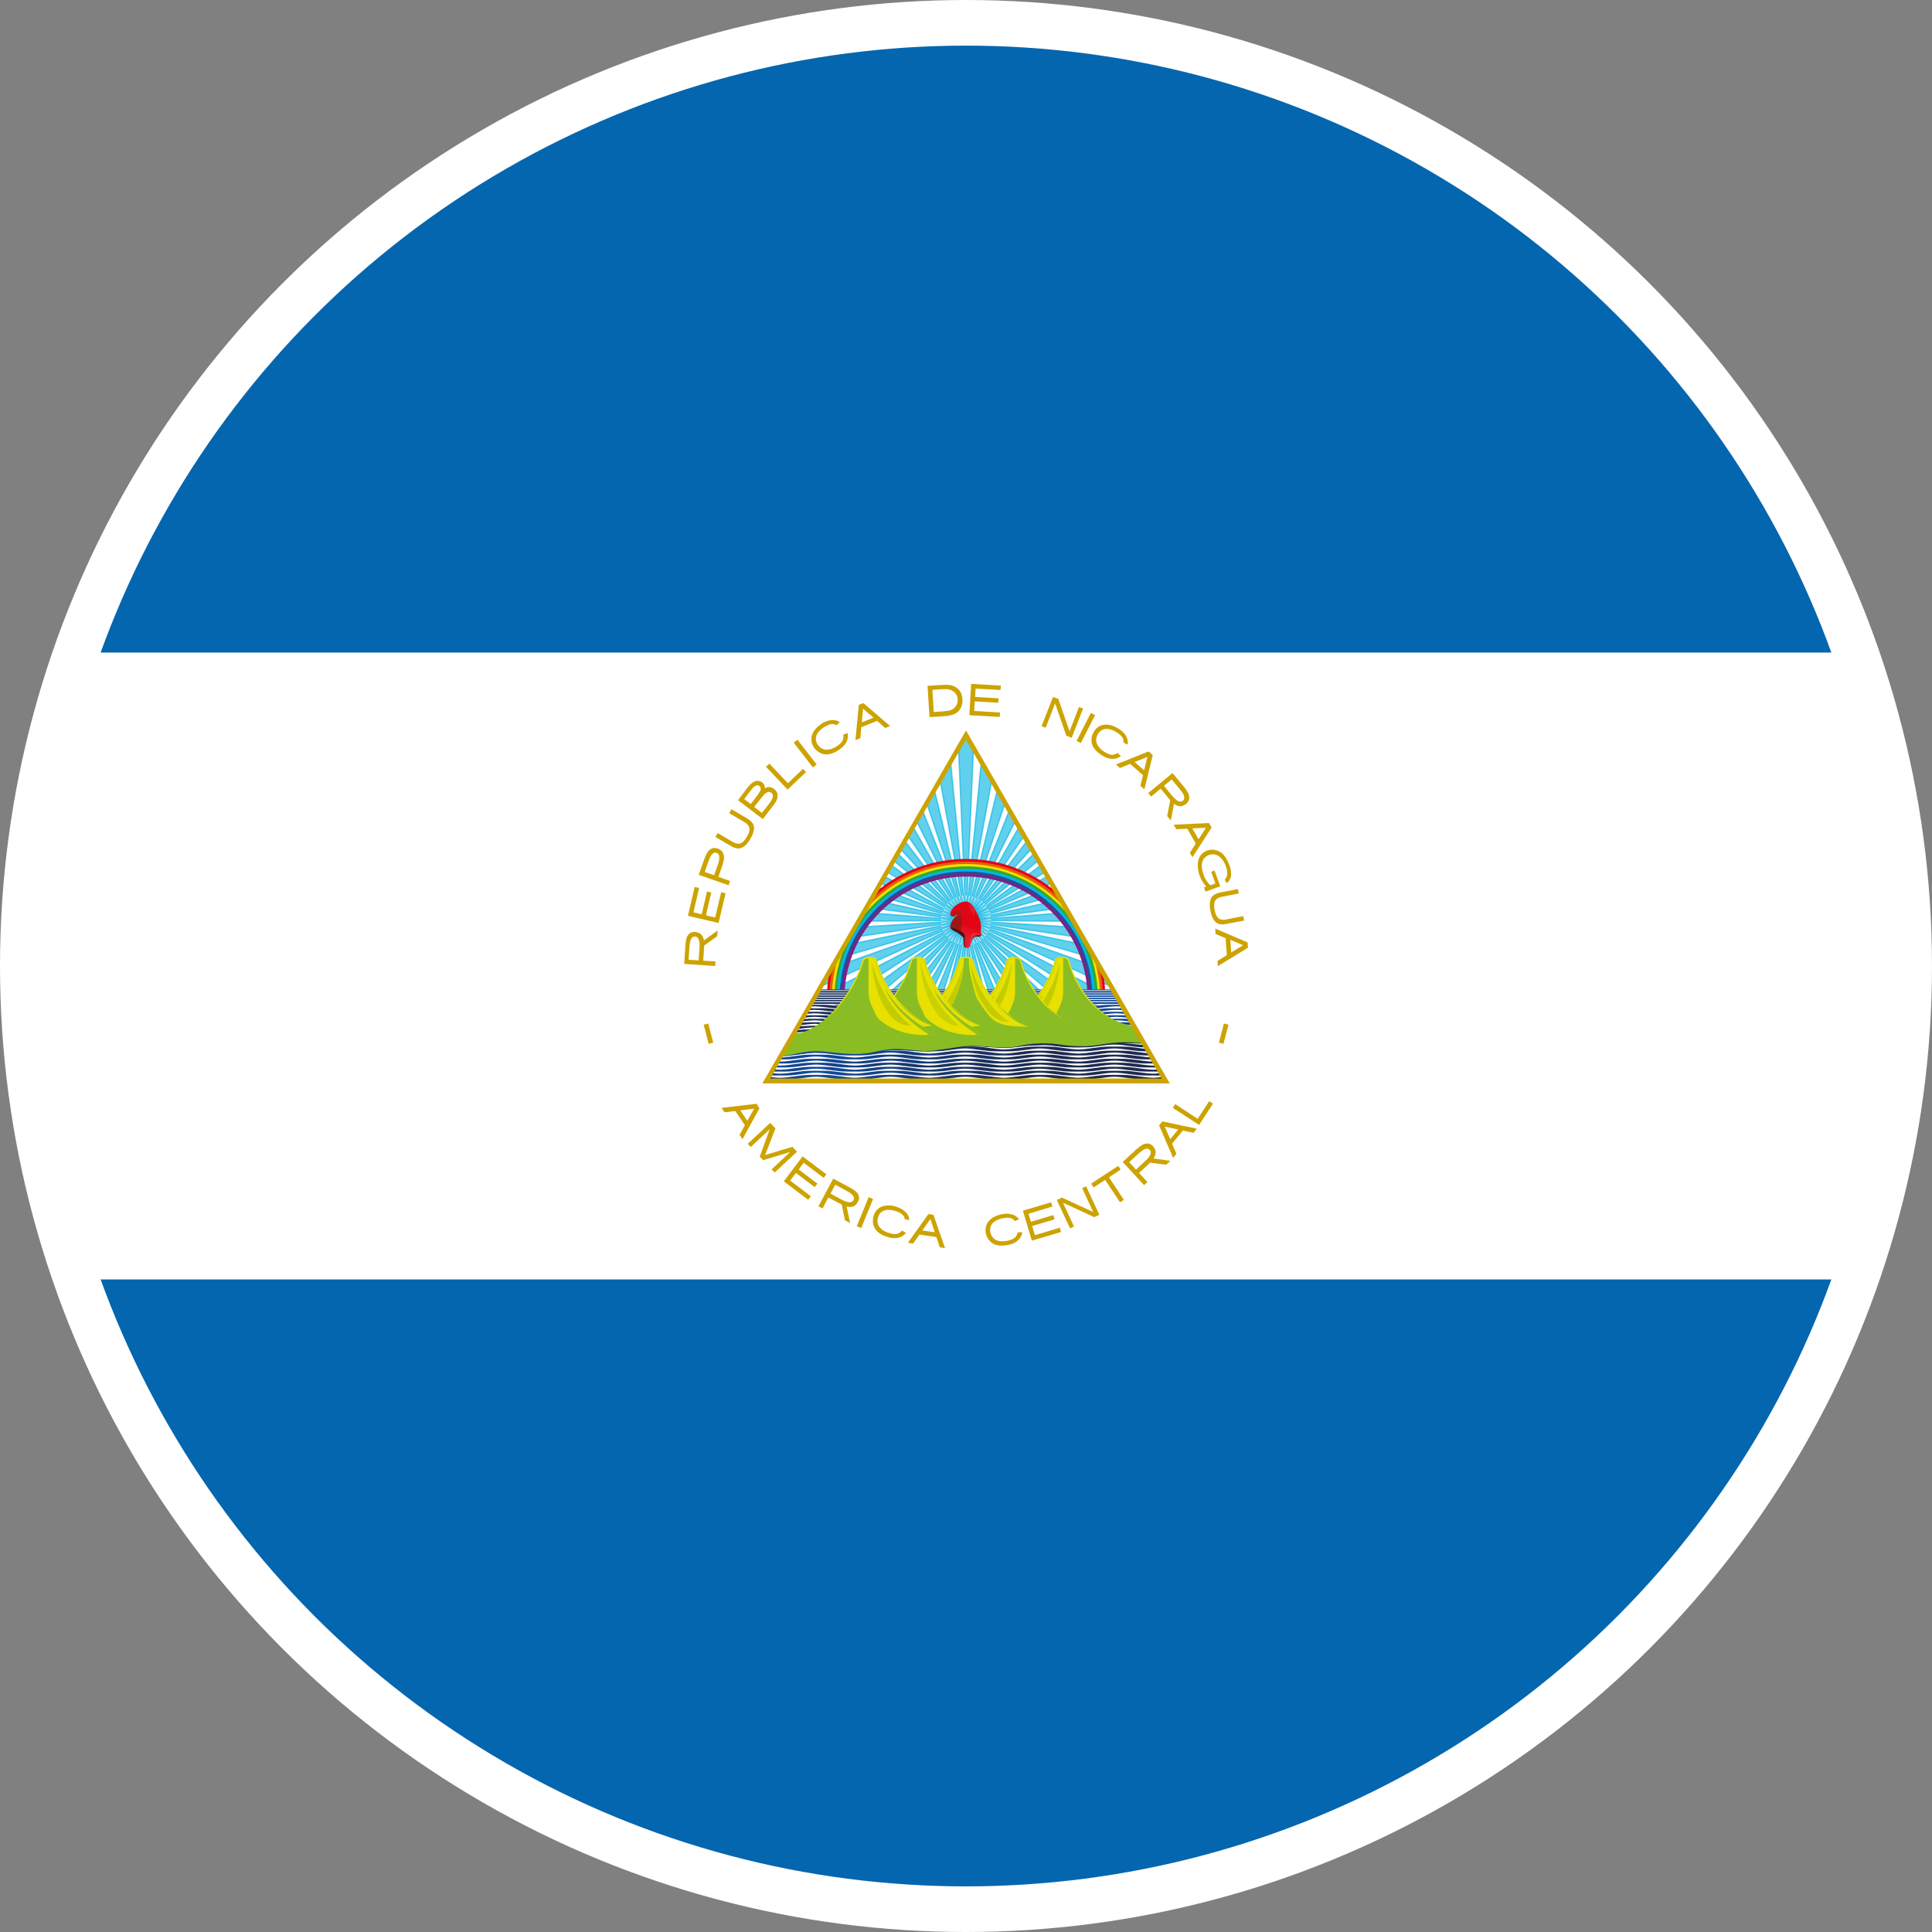 <svg xmlns="http://www.w3.org/2000/svg" xmlns:xlink="http://www.w3.org/1999/xlink" id="Capa_1" data-name="Capa 1" viewBox="0 0 127.04 127.04"><rect x="0" y="0" width="127.04" height="127.04" fill="#808080" stroke="none"/><defs><style>      .cls-1 {        stroke: #fff;        stroke-miterlimit: 10;        stroke-width: 3px;      }      .cls-1, .cls-2 {        fill: none;      }      .cls-3 {        clip-path: url(#clippath);      }      .cls-2, .cls-4, .cls-5, .cls-6, .cls-7, .cls-8, .cls-9, .cls-10, .cls-11, .cls-12, .cls-13, .cls-14, .cls-15, .cls-16, .cls-17, .cls-18, .cls-19, .cls-20, .cls-21, .cls-22, .cls-23, .cls-24, .cls-25, .cls-26, .cls-27, .cls-28, .cls-29, .cls-30, .cls-31, .cls-32, .cls-33, .cls-34, .cls-35, .cls-36, .cls-37, .cls-38, .cls-39, .cls-40, .cls-41, .cls-42, .cls-43, .cls-44, .cls-45, .cls-46, .cls-47, .cls-48, .cls-49, .cls-50 {        stroke-width: 0px;      }      .cls-4 {        fill: url(#linear-gradient);      }      .cls-5 {        fill: url(#linear-gradient-25);      }      .cls-6 {        fill: url(#linear-gradient-11);      }      .cls-7 {        fill: url(#linear-gradient-12);      }      .cls-8 {        fill: url(#linear-gradient-13);      }      .cls-9 {        fill: url(#linear-gradient-10);      }      .cls-10 {        fill: url(#linear-gradient-17);      }      .cls-11 {        fill: url(#linear-gradient-16);      }      .cls-12 {        fill: url(#linear-gradient-19);      }      .cls-13 {        fill: url(#linear-gradient-15);      }      .cls-14 {        fill: url(#linear-gradient-23);      }      .cls-15 {        fill: url(#linear-gradient-21);      }      .cls-16 {        fill: url(#linear-gradient-18);      }      .cls-17 {        fill: url(#linear-gradient-14);      }      .cls-18 {        fill: url(#linear-gradient-22);      }      .cls-19 {        fill: url(#linear-gradient-20);      }      .cls-20 {        fill: url(#linear-gradient-27);      }      .cls-21 {        fill: url(#linear-gradient-24);      }      .cls-22 {        fill: url(#linear-gradient-26);      }      .cls-51 {        fill: #00b3e1;        isolation: isolate;        opacity: .62;        stroke: #00b3e1;        stroke-width: .09px;      }      .cls-23 {        fill: url(#linear-gradient-4);      }      .cls-24 {        fill: url(#linear-gradient-2);      }      .cls-25 {        fill: url(#linear-gradient-3);      }      .cls-26 {        fill: url(#linear-gradient-8);      }      .cls-27 {        fill: url(#linear-gradient-9);      }      .cls-28 {        fill: url(#linear-gradient-7);      }      .cls-29 {        fill: url(#linear-gradient-5);      }      .cls-30 {        fill: url(#linear-gradient-6);      }      .cls-31 {        fill: #531012;      }      .cls-32 {        fill: #2b4a99;      }      .cls-33 {        fill: #821f81;      }      .cls-34 {        fill: #87bc24;      }      .cls-35 {        fill: #9d1814;      }      .cls-36 {        fill: #c3cc00;      }      .cls-37 {        fill: #cca300;      }      .cls-38 {        fill: #e20615;      }      .cls-39 {        fill: #e41b2d;      }      .cls-40 {        fill: #c8d200;      }      .cls-41 {        fill: #89bd23;      }      .cls-42 {        fill: #32a836;      }      .cls-43 {        fill: #91bf20;      }      .cls-44 {        fill: #fff;      }      .cls-45 {        fill: #ede200;      }      .cls-46 {        fill: #e52c3c;      }      .cls-47 {        fill: #ea5d0b;      }      .cls-48 {        fill: #e7e000;      }      .cls-49 {        fill: #0466af;      }      .cls-50 {        fill: #00b7ea;      }    </style><clipPath id="clippath"><polygon class="cls-2" points="63.52 48.34 50.39 71.08 76.65 71.08 63.52 48.34"></polygon></clipPath><linearGradient id="linear-gradient" x1="63.41" y1="-4032.6" x2="63.8" y2="-4031.43" gradientTransform="translate(0 -3971.28) scale(1 -1)" gradientUnits="userSpaceOnUse"><stop offset="0" stop-color="#531012"></stop><stop offset=".3" stop-color="#951813"></stop><stop offset="1" stop-color="#b81717"></stop></linearGradient><linearGradient id="linear-gradient-2" x1="63.39" y1="-4032.86" x2="63.69" y2="-4032.05" gradientTransform="translate(0 -3971.28) scale(1 -1)" gradientUnits="userSpaceOnUse"><stop offset="0" stop-color="#e41b2d"></stop><stop offset="1" stop-color="#e20615"></stop></linearGradient><linearGradient id="linear-gradient-3" x1="52.08" y1="-4039.34" x2="91.22" y2="-4039.34" gradientTransform="translate(0 -3971.28) scale(1 -1)" gradientUnits="userSpaceOnUse"><stop offset="0" stop-color="#1e2b50"></stop><stop offset=".5" stop-color="#114a9a"></stop><stop offset="1" stop-color="#1e2b50"></stop></linearGradient><linearGradient id="linear-gradient-4" y1="-4040.22" y2="-4040.22" gradientTransform="translate(0 -3972.4) scale(1 -1)" xlink:href="#linear-gradient-3"></linearGradient><linearGradient id="linear-gradient-5" y1="-4041.11" y2="-4041.11" gradientTransform="translate(0 -3973.51) scale(1 -1)" xlink:href="#linear-gradient-3"></linearGradient><linearGradient id="linear-gradient-6" y1="-4042" y2="-4042" gradientTransform="translate(0 -3974.63) scale(1 -1)" xlink:href="#linear-gradient-3"></linearGradient><linearGradient id="linear-gradient-7" y1="-4042.88" y2="-4042.88" gradientTransform="translate(0 -3975.74) scale(1 -1)" xlink:href="#linear-gradient-3"></linearGradient><linearGradient id="linear-gradient-8" y1="-4043.77" y2="-4043.77" gradientTransform="translate(0 -3976.86) scale(1 -1)" xlink:href="#linear-gradient-3"></linearGradient><linearGradient id="linear-gradient-9" y1="-4044.65" y2="-4044.65" gradientTransform="translate(0 -3977.97) scale(1 -1)" xlink:href="#linear-gradient-3"></linearGradient><linearGradient id="linear-gradient-10" y1="-4045.54" y2="-4045.54" gradientTransform="translate(0 -3979.09) scale(1 -1)" xlink:href="#linear-gradient-3"></linearGradient><linearGradient id="linear-gradient-11" y1="-4046.42" y2="-4046.42" gradientTransform="translate(0 -3980.2) scale(1 -1)" xlink:href="#linear-gradient-3"></linearGradient><linearGradient id="linear-gradient-12" x1="52.08" y1="-4036.87" x2="91.22" y2="-4036.87" xlink:href="#linear-gradient-3"></linearGradient><linearGradient id="linear-gradient-13" x1="69.39" y1="-4037.21" x2="69.39" y2="-4038.44" gradientTransform="translate(0 -3971.28) scale(1 -1)" gradientUnits="userSpaceOnUse"><stop offset="0" stop-color="#eae100"></stop><stop offset="1" stop-color="#89bd23"></stop></linearGradient><linearGradient id="linear-gradient-14" x1="81.57" x2="81.57" gradientTransform="translate(-15.34 -3971.28) scale(1 -1)" xlink:href="#linear-gradient-13"></linearGradient><linearGradient id="linear-gradient-15" x1="63.51" y1="-4037.21" x2="63.51" y2="-4038.44" xlink:href="#linear-gradient-13"></linearGradient><linearGradient id="linear-gradient-16" x1="59.54" y1="-4037.21" x2="59.54" y2="-4038.44" xlink:href="#linear-gradient-13"></linearGradient><linearGradient id="linear-gradient-17" x1="71.79" y1="-4037.21" x2="71.79" y2="-4038.44" gradientTransform="translate(-15.43 -3971.28) scale(1 -1)" xlink:href="#linear-gradient-13"></linearGradient><linearGradient id="linear-gradient-18" x1="-2659.13" y1="-1788.21" x2="-2658.92" y2="-1788.21" gradientTransform="translate(309034.17 -10390.55) scale(116.2 -5.85)" xlink:href="#linear-gradient-3"></linearGradient><linearGradient id="linear-gradient-19" x1="-2660.74" y1="-2912.87" x2="-2660.53" y2="-2912.87" gradientTransform="translate(337234.97 -4362.55) scale(126.73 -1.52)" xlink:href="#linear-gradient-3"></linearGradient><linearGradient id="linear-gradient-20" x1="-2660.74" y1="-2913.54" x2="-2660.53" y2="-2913.54" gradientTransform="translate(337234.97 -4363.84) scale(126.73 -1.52)" xlink:href="#linear-gradient-3"></linearGradient><linearGradient id="linear-gradient-21" x1="-2660.74" y1="-2914.21" x2="-2660.53" y2="-2914.21" gradientTransform="translate(337234.97 -4365.13) scale(126.73 -1.52)" xlink:href="#linear-gradient-3"></linearGradient><linearGradient id="linear-gradient-22" x1="-2660.74" y1="-2914.89" x2="-2660.53" y2="-2914.89" gradientTransform="translate(337234.97 -4366.42) scale(126.73 -1.52)" xlink:href="#linear-gradient-3"></linearGradient><linearGradient id="linear-gradient-23" x1="-2660.74" y1="-2915.56" x2="-2660.53" y2="-2915.56" gradientTransform="translate(337234.97 -4367.71) scale(126.73 -1.52)" xlink:href="#linear-gradient-3"></linearGradient><linearGradient id="linear-gradient-24" x1="-2660.74" y1="-2916.23" x2="-2660.53" y2="-2916.23" gradientTransform="translate(337234.97 -4368.99) scale(126.73 -1.52)" xlink:href="#linear-gradient-3"></linearGradient><linearGradient id="linear-gradient-25" x1="-2660.74" y1="-2916.9" x2="-2660.53" y2="-2916.9" gradientTransform="translate(337234.97 -4370.28) scale(126.73 -1.52)" xlink:href="#linear-gradient-3"></linearGradient><linearGradient id="linear-gradient-26" x1="-2660.74" y1="-2917.57" x2="-2660.53" y2="-2917.57" gradientTransform="translate(337234.97 -4371.57) scale(126.73 -1.52)" xlink:href="#linear-gradient-3"></linearGradient><linearGradient id="linear-gradient-27" x1="-2660.74" y1="-2918.24" x2="-2660.53" y2="-2918.24" gradientTransform="translate(337234.97 -4372.86) scale(126.73 -1.52)" xlink:href="#linear-gradient-3"></linearGradient></defs><g><circle class="cls-49" cx="63.52" cy="63.52" r="61.83"></circle><path class="cls-44" d="M125.35,63.52c0,7.23-1.24,14.16-3.52,20.61H5.2c-2.28-6.45-3.52-13.38-3.52-20.61s1.24-14.16,3.52-20.61h116.63c2.28,6.45,3.52,13.38,3.52,20.61Z"></path><g><path class="cls-37" d="M44.97,63.38l2.06.14c0-.1.01-.2.02-.3l-.81-.05c.02-.33.05-.66.06-.99.29-.21.57-.41.86-.62l.03-.38-.9.66c-.03-.21-.15-.43-.36-.51-.19-.07-.42-.08-.58.05-.21.15-.24.42-.27.66-.04.45-.06.9-.09,1.35h0ZM45.28,63.1c.02-.34.04-.68.07-1.01.03-.17.06-.36.2-.47.13-.09.33-.02.38.13.11.26.06.54.05.81l-.04.59c-.22-.01-.44-.03-.66-.04h0ZM45.24,60.22l2.01.47.46-1.95-.29-.07-.39,1.66-.61-.14.35-1.5-.28-.07-.35,1.5-.54-.13.37-1.6-.29-.07-.44,1.89h0ZM45.96,57.53l1.95.68.1-.28-.77-.27c.1-.29.21-.59.3-.88.07-.24.12-.53-.03-.75-.12-.17-.32-.27-.53-.27-.22,0-.41.17-.51.37-.15.28-.23.58-.34.87l-.19.54h0ZM46.34,57.34c.1-.29.2-.59.31-.88.07-.15.16-.34.33-.39.15-.03.3.08.31.23.04.28-.08.54-.17.79l-.16.46-.63-.22ZM47.03,55.03c.37.21.73.43,1.1.64.21.11.47.18.69.05.3-.16.48-.47.63-.76.12-.25.2-.56.05-.81-.16-.25-.44-.37-.69-.52l-.71-.42-.15.26c.35.21.7.41,1.05.62.17.1.3.28.28.49-.03.24-.17.46-.31.65-.11.16-.31.29-.51.24-.21-.04-.38-.18-.57-.28l-.7-.41-.15.26h0ZM48.52,52.61l1.64,1.25c.25-.33.51-.66.76-.99.15-.21.28-.48.18-.74-.09-.21-.3-.36-.53-.38-.1-.01-.24.06-.29.1.06-.22-.12-.43-.32-.48-.24-.09-.49.07-.65.24-.19.21-.35.44-.52.66l-.26.35h0ZM48.93,52.55c.19-.25.37-.5.57-.74.09-.1.24-.22.39-.15.13.06.16.22.1.34-.1.21-.27.39-.4.58l-.22.29-.44-.33h0ZM49.6,53.06c.2-.25.39-.52.6-.76.11-.11.24-.25.41-.22.15.03.25.19.2.34-.08.27-.28.48-.45.7l-.26.33-.51-.39h0ZM50.37,50.42l1.42,1.5,1.21-1.15-.2-.21-.97.92-.02.02-.02-.02-1.2-1.27-.22.21ZM52.19,48.83l1.26,1.63.25-.19-1.26-1.63-.25.19ZM54.04,47.58c-.2.13-.37.28-.49.45-.13.17-.19.35-.2.54,0,.19.04.37.15.55.1.16.24.29.41.38.17.09.35.12.55.1.2-.02.42-.11.67-.27.24-.15.41-.32.52-.52.1-.19.13-.39.09-.61l-.29.11c.07.41-.19.61-.49.8-.47.28-.92.26-1.2-.16-.29-.48.03-.88.42-1.13.28-.18.56-.3.82-.13l.22-.2c-.15-.11-.33-.15-.53-.14-.21.01-.43.09-.66.23h0ZM56.47,46.36l-.22,2.31.32-.13.06-.72h0s1.04-.42,1.04-.42l.54.47.32-.13-1.76-1.51-.32.13h0ZM56.75,46.6l.69.59-.77.31.08-.9h0ZM60.99,45.09l.13,2.06c.37-.02.74-.04,1.12-.07.29-.03.61-.11.81-.34.26-.29.29-.71.18-1.07-.09-.31-.38-.55-.7-.61-.31-.06-.63-.01-.95,0l-.58.04h0ZM61.31,45.36c.3-.02.59-.04.89-.05.17,0,.33.05.47.14.21.14.33.39.3.64-.01.29-.23.55-.5.62-.16.04-.32.05-.49.07l-.58.04-.09-1.47h0ZM63.86,44.97l-.12,2.06,2,.11.02-.29c-.57-.03-1.14-.07-1.7-.1.01-.21.02-.42.04-.63l1.54.09.02-.29c-.51-.03-1.02-.06-1.54-.09l.03-.55c.55.03,1.09.06,1.64.09l.02-.29-1.94-.11h0ZM69.24,45.83l-.75,1.92.27.1.59-1.52.03-.08.03.09.71,2.04.35.13.75-1.92-.27-.1-.59,1.52-.03.08-.03-.09-.71-2.04-.35-.13ZM72.01,47.02l-.94,1.84-.28-.14.94-1.84.28.14ZM73.57,47.93c-.2-.13-.4-.22-.61-.26-.21-.04-.4-.03-.58.04-.17.07-.32.19-.43.37-.1.16-.17.34-.18.53-.01.19.03.37.14.54.1.17.28.34.52.5.24.16.46.24.69.25.21.01.41-.05.59-.18l-.22-.21c-.34.24-.63.08-.93-.11-.45-.31-.62-.73-.35-1.16.32-.46.81-.34,1.21-.09.28.18.5.38.46.69l.27.12c.03-.18,0-.36-.09-.54-.1-.18-.26-.35-.49-.5h0ZM75.53,49.41l-2.15.86.26.23.67-.27h0s.85.74.85.74l-.17.7.26.23.55-2.25-.26-.23h0ZM75.45,49.77l-.22.88-.62-.54.84-.34h0ZM77.09,50.84l-1.59,1.31.19.23.63-.52c.21.25.42.51.63.76-.07.35-.13.69-.2,1.04l.24.29.21-1.1c.18.15.44.22.65.1.18-.09.34-.25.35-.47.02-.28-.18-.51-.34-.73-.26-.31-.52-.63-.78-.94ZM77.05,51.26c.22.27.46.54.67.82.1.15.22.35.11.52-.09.15-.3.13-.42.04-.25-.17-.42-.43-.62-.66l-.25-.31.51-.42h0ZM79.5,54.12l-2.32.11.17.3.72-.04h0s.56.98.56.98l-.39.6.17.3,1.26-1.95-.17-.3h0ZM79.3,54.43l-.49.76-.41-.72.91-.04h0ZM80.82,56.85c-.13-.35-.33-.71-.68-.88-.38-.19-.89-.1-1.16.24-.24.28-.25.68-.19,1.02.07.4.26.77.53,1.07l-.15.06.1.27.97-.35-.38-1.04-.22.08.28.77-.33.12c-.29-.25-.45-.61-.53-.98-.06-.27-.06-.6.14-.82.24-.25.66-.32.95-.11.28.21.44.54.52.87.05.22.05.48-.12.65-.05.03.03.08.04.12l.08.13c.18-.14.28-.35.28-.58,0-.22-.04-.44-.12-.64h0ZM81.41,58.46l-1.15.22c-.21.04-.37.11-.48.2-.11.09-.18.22-.21.39-.03.17-.03.37.02.62,0,0,0,0,0,0,.05.25.12.44.21.58.09.14.2.24.34.28.13.04.31.05.52,0l1.15-.22-.06-.29-1.12.22c-.5.1-.67-.17-.76-.62h0c-.09-.46-.03-.77.47-.87l1.12-.22-.06-.29h0ZM82.04,61.97l-2.13-.91.02.35.66.28h0s.08,1.12.08,1.12l-.61.37.02.35,1.98-1.21-.02-.35h0ZM81.73,62.16l-.77.47-.06-.83.83.35h0ZM46.57,67.3l-.3.08.33,1.26.3-.08-.33-1.26ZM80.48,67.3l.3.08-.33,1.26-.3-.08.33-1.26ZM49.75,72.58l-2.3.27.19.29.71-.08h0s.63.93.63.93l-.35.63.19.29,1.12-2.03-.19-.29ZM49.58,72.91l-.44.79-.46-.69.9-.11ZM50.64,73.84l-1.47,1.37.2.21,1.24-1.16-.65,1.79.22.24,1.78-.54-1.22,1.14.2.21,1.47-1.37-.3-.32-1.8.54.68-1.75-.34-.36ZM52.78,76.03l-1.24,1.65,1.6,1.21.18-.23-1.36-1.03.38-.5,1.23.93.18-.23-1.23-.93.33-.44,1.31.99.18-.23-1.55-1.17h0ZM54.79,77.5l-.97,1.82c.09.05.18.09.27.14l.38-.72c.29.15.58.32.88.46.07.35.14.69.21,1.04l.34.18-.23-1.09c.22.07.49.04.64-.15.13-.15.22-.35.16-.54-.07-.27-.34-.41-.56-.54-.37-.2-.74-.4-1.12-.6h0ZM54.92,77.9c.31.17.63.33.93.51.14.1.32.23.3.42-.02.17-.2.26-.35.22-.3-.05-.55-.23-.82-.36l-.37-.2.31-.58h0ZM57.12,78.72l-.78,1.91.29.12.78-1.91-.29-.12ZM58.98,79.36c-.23-.08-.45-.11-.66-.09-.21.01-.4.08-.55.19s-.26.27-.32.47c-.06.18-.07.37-.03.56.04.19.13.35.27.49.14.14.36.26.64.35.27.09.51.11.73.06.21-.04.38-.15.52-.32l-.27-.15c-.27.32-.59.24-.93.13-.52-.18-.79-.54-.64-1.02.18-.53.69-.54,1.14-.4.31.1.58.24.62.55l.3.04c-.02-.19-.09-.35-.23-.5-.14-.15-.34-.27-.6-.36h0ZM61.05,79.83l-1.35,1.89.34.05.42-.59h0l1.11.16.23.68.34.05-.76-2.19-.34-.05ZM61.18,80.17l.29.86-.82-.12.52-.74h0ZM65.88,79.84c-.24.05-.44.13-.62.24-.18.12-.31.26-.38.43-.08.17-.09.36-.06.57.04.19.12.36.24.5.13.14.28.24.48.29.19.05.43.05.72,0,.28-.05.5-.15.67-.3.16-.14.26-.32.3-.54h-.31c-.08.41-.4.5-.74.57-.54.1-.95-.08-1.06-.58-.1-.55.34-.81.8-.91.33-.06.63-.08.81.18l.28-.11c-.11-.15-.25-.26-.44-.32-.2-.06-.43-.07-.7-.02h0ZM67.26,79.6l.59,1.98,1.92-.57-.08-.28-1.64.49-.18-.6,1.47-.44-.08-.28-1.47.44-.16-.53,1.57-.47-.08-.28-1.86.55ZM69.49,78.9l.87,1.87.26-.12-.72-1.56c.67.3,1.33.61,2,.92.04.04.09.01.13-.01l.26-.12-.87-1.87-.26.12.72,1.56c-.69-.31-1.37-.63-2.05-.94l-.34.16h0ZM71.75,77.83l.16.25.74-.48.03-.02v.02s.97,1.46.97,1.46l.25-.16-.96-1.46v-.02s.01-.02.01-.02l.74-.49-.16-.25-1.78,1.17ZM73.83,76.41l1.4,1.52.22-.2-.55-.6c.24-.23.49-.45.73-.68.35.05.7.09,1.05.14l.28-.26-1.11-.15c.14-.19.19-.45.07-.66-.1-.18-.27-.33-.48-.33-.28,0-.5.21-.71.38-.3.28-.6.55-.9.83h0ZM74.25,76.42c.26-.24.52-.49.79-.71.14-.11.34-.24.51-.14.15.08.15.29.06.42-.16.26-.41.44-.62.65l-.29.27-.45-.49ZM76.22,74.01l.92,2.13.22-.27-.29-.66h0s.71-.87.71-.87l.7.15.22-.27-2.27-.48-.22.27h0ZM76.58,74.08l.89.19-.52.64-.36-.83h0ZM77.12,72.85l1.73,1.12.91-1.4-.25-.16-.73,1.12-.02.03h-.02s-1.46-.96-1.46-.96l-.16.25Z"></path><g class="cls-3"><g><path class="cls-44" d="M63.52,48.35l-6.49,11.24-3.18,5.5h19.33l-3.03-5.25-6.63-11.49h0Z"></path><g id="d"><g id="c"><path class="cls-51" d="M63.52,48.35l-.49.84.49,11.33.49-11.33-.49-.84Z"></path><path class="cls-44" d="M63.52,58.88h-.03s.03.64.03.64l.03-.64h-.03Z"></path></g><g><path class="cls-51" d="M75.1,56.76l-.95-.2-10.63,3.96,10.93-3.04.65-.72Z"></path><path class="cls-44" d="M65.09,60.01v-.03s-.61.22-.61.22l.62-.17v-.03Z"></path></g><g><path class="cls-51" d="M70.67,70.37l-.1-.97-7.05-8.88,6.27,9.45.89.4Z"></path><path class="cls-44" d="M64.49,61.86l.02-.02-.4-.5.35.53.02-.02Z"></path></g><g><path class="cls-51" d="M56.36,70.37l.89-.4,6.27-9.45-7.05,8.88-.1.97Z"></path><path class="cls-44" d="M62.55,61.86l.02.02.35-.53-.4.5.02.02Z"></path></g><g><path class="cls-51" d="M51.94,56.76l.65.72,10.93,3.04-10.63-3.96-.95.2Z"></path><path class="cls-44" d="M61.95,60.01v.03s.61.17.61.17l-.6-.22v.03Z"></path></g></g><g><g><path class="cls-51" d="M65.21,48.47l-.6.77-1.1,11.29,2.06-11.15-.36-.9Z"></path><path class="cls-44" d="M63.75,58.89h-.03s-.06.64-.06.64l.12-.63h-.03Z"></path></g><g><path class="cls-51" d="M75.51,58.41l-.91-.33-11.07,2.45,11.24-1.49.74-.62Z"></path><path class="cls-44" d="M65.14,60.24v-.03s-.63.14-.63.14l.64-.08v-.03Z"></path></g><g><path class="cls-51" d="M69.23,71.27l.03-.97-5.75-9.78,4.89,10.23.82.51Z"></path><path class="cls-44" d="M64.29,61.98h.02s-.33-.57-.33-.57l.28.58h.02Z"></path></g><g><path class="cls-51" d="M55.06,69.28l.93-.27,7.52-8.49-8.22,7.81-.23.94Z"></path><path class="cls-44" d="M62.37,61.71l.02.02.43-.48-.47.44.02.02Z"></path></g><g><path class="cls-51" d="M52.58,55.19l.54.81,10.4,4.53-9.97-5.4-.97.07Z"></path><path class="cls-44" d="M62.04,59.8v.03s.58.26.58.26l-.56-.31v.02Z"></path></g></g><g><g><path class="cls-51" d="M66.87,48.82l-.7.67-2.66,11.03,3.59-10.76-.24-.94Z"></path><path class="cls-44" d="M63.97,58.94h-.03s-.15.62-.15.62l.2-.61h-.03Z"></path></g><g><path class="cls-51" d="M75.68,60.1l-.86-.46-11.31.88,11.34.09.82-.51Z"></path><path class="cls-44" d="M65.16,60.47v-.03s-.64.05-.64.05h.64s0-.02,0-.02Z"></path></g><g><path class="cls-51" d="M67.68,71.96l.17-.96-4.33-10.48,3.42,10.81.74.62Z"></path><path class="cls-44" d="M64.08,62.07h.03s-.25-.6-.25-.6l.19.61h.03Z"></path></g><g><path class="cls-51" d="M53.93,68.02l.96-.14,8.63-7.36-9.23,6.59-.36.9Z"></path><path class="cls-44" d="M62.22,61.54l.02.02.49-.42-.52.37.02.02Z"></path></g><g><path class="cls-51" d="M53.43,53.72l.43.87,9.67,5.93-9.12-6.74-.97-.07Z"></path><path class="cls-44" d="M62.15,59.6v.02s.53.34.53.34l-.52-.38-.02.02Z"></path></g></g><g><g><path class="cls-51" d="M68.47,49.4l-.79.57-4.17,10.55,5.05-10.15-.1-.97Z"></path><path class="cls-44" d="M64.19,59.02h-.03s-.24.59-.24.59l.29-.57h-.02Z"></path></g><g><path class="cls-51" d="M75.62,61.8l-.79-.57-11.32-.7,11.22,1.67.89-.4Z"></path><path class="cls-44" d="M65.16,60.7v-.03s-.64-.04-.64-.04l.63.09v-.03Z"></path></g><g><path class="cls-51" d="M66.05,72.43l.3-.92-2.83-10.98,1.88,11.18.65.72Z"></path><path class="cls-44" d="M63.86,62.13h.03s-.16-.63-.16-.63l.11.63h.03Z"></path></g><g><path class="cls-51" d="M52.98,66.61h.97s9.57-6.09,9.57-6.09l-10.06,5.24-.49.84Z"></path><path class="cls-44" d="M62.09,61.35v.02s.56-.34.56-.34l-.57.3v.02Z"></path></g><g><path class="cls-51" d="M54.47,52.38l.3.92,8.75,7.22-8.1-7.94-.95-.2Z"></path><path class="cls-44" d="M62.29,59.42l-.02.02.49.41-.46-.45-.02.02Z"></path></g></g><g><g><path class="cls-51" d="M69.97,50.2l-.86.46-5.59,9.87,6.42-9.35.03-.97Z"></path><path class="cls-44" d="M64.39,59.13h-.02s-.32.54-.32.54l.36-.53-.02-.02Z"></path></g><g><path class="cls-51" d="M75.33,63.47l-.7-.67-11.11-2.27,10.88,3.21.93-.27Z"></path><path class="cls-44" d="M65.12,60.92v-.03s-.62-.13-.62-.13l.62.18v-.03Z"></path></g><g><path class="cls-51" d="M64.37,72.67l.43-.87-1.28-11.27.31,11.34.54.81Z"></path><path class="cls-44" d="M63.63,62.17h.03s-.07-.64-.07-.64l.02.64h.03Z"></path></g><g><path class="cls-51" d="M52.23,65.08l.96.14,10.32-4.7-10.69,3.79-.6.77Z"></path><path class="cls-44" d="M61.99,61.14v.03s.6-.27.6-.27l-.6.21v.03Z"></path></g><g><path class="cls-51" d="M55.69,51.2l.17.96,7.66,8.37-6.91-8.99-.91-.33Z"></path><path class="cls-44" d="M62.46,59.26l-.02.02.43.47-.39-.51-.02.02Z"></path></g></g><g><g><path class="cls-51" d="M71.34,51.2l-.91.33-6.91,8.99,7.66-8.37.17-.96Z"></path><path class="cls-44" d="M64.58,59.26l-.02-.02-.39.51.43-.47-.02-.02Z"></path></g><g><path class="cls-51" d="M74.8,65.08l-.6-.77-10.69-3.79,10.32,4.7.96-.14Z"></path><path class="cls-44" d="M65.05,61.14v-.03s-.6-.21-.6-.21l.58.27v-.03Z"></path></g><g><path class="cls-51" d="M62.67,72.67l.54-.81.31-11.34-1.28,11.27.43.87Z"></path><path class="cls-44" d="M63.4,62.17h.03s.02-.64.02-.64l-.07.64h.03Z"></path></g><g><path class="cls-51" d="M51.71,63.47l.93.27,10.88-3.21-11.11,2.27-.7.67Z"></path><path class="cls-44" d="M61.92,60.92v.03s.62-.18.62-.18l-.63.13v.03Z"></path></g><g><path class="cls-51" d="M57.07,50.2l.03.97,6.42,9.35-5.59-9.87-.86-.46Z"></path><path class="cls-44" d="M62.65,59.13l-.02.02.36.53-.32-.56h-.02Z"></path></g></g><g><g><path class="cls-51" d="M72.56,52.38l-.95.2-8.1,7.94,8.75-7.22.3-.92Z"></path><path class="cls-44" d="M64.74,59.42l-.02-.02-.46.45.49-.41-.02-.02Z"></path></g><g><path class="cls-51" d="M74.06,66.61l-.49-.84-10.06-5.24,9.57,6.09h.97Z"></path><path class="cls-44" d="M64.94,61.35v-.02s-.56-.3-.56-.3l.54.34v-.02Z"></path></g><g><path class="cls-51" d="M60.99,72.43l.65-.72,1.88-11.18-2.83,10.98.3.92Z"></path><path class="cls-44" d="M63.18,62.13h.03s.11-.63.11-.63l-.16.62h.03Z"></path></g><g><path class="cls-51" d="M51.41,61.8l.89.4,11.22-1.67-11.32.7-.79.57Z"></path><path class="cls-44" d="M61.88,60.7v.03s.64-.09.64-.09l-.64.04v.03Z"></path></g><g><path class="cls-51" d="M58.57,49.4l-.1.97,5.05,10.15-4.17-10.55-.79-.57Z"></path><path class="cls-44" d="M62.85,59.02h-.02s.29.59.29.59l-.24-.6h-.03Z"></path></g></g><g><g><path class="cls-51" d="M73.61,53.72l-.97.07-9.12,6.74,9.67-5.93.43-.87Z"></path><path class="cls-44" d="M64.88,59.6l-.02-.02-.52.38.55-.34v-.02Z"></path></g><g><path class="cls-51" d="M73.11,68.02l-.36-.9-9.23-6.59,8.63,7.36.96.14Z"></path><path class="cls-44" d="M64.82,61.54l.02-.02-.52-.37.49.42.02-.02Z"></path></g><g><path class="cls-51" d="M59.36,71.96l.74-.62,3.42-10.81-4.33,10.48.17.96Z"></path><path class="cls-44" d="M62.96,62.07h.03s.19-.6.19-.6l-.25.59h.03Z"></path></g><g><path class="cls-51" d="M51.35,60.1l.82.51,11.34-.09-11.31-.88-.86.46Z"></path><path class="cls-44" d="M61.87,60.47v.03s.64,0,.64,0l-.64-.05v.03Z"></path></g><g><path class="cls-51" d="M60.16,48.82l-.24.94,3.59,10.76-2.66-11.03-.7-.67Z"></path><path class="cls-44" d="M63.06,58.94h-.03s.2.62.2.62l-.15-.62h-.03Z"></path></g></g><g><g><path class="cls-51" d="M74.46,55.19l-.97-.07-9.97,5.4,10.4-4.53.54-.81Z"></path><path class="cls-44" d="M65,59.8v-.02s-.58.31-.58.31l.59-.26v-.03Z"></path></g><g><path class="cls-51" d="M71.97,69.28l-.23-.94-8.22-7.81,7.52,8.49.93.27Z"></path><path class="cls-44" d="M64.66,61.71l.02-.02-.47-.44.43.48.02-.02Z"></path></g><g><path class="cls-51" d="M57.8,71.27l.82-.51,4.89-10.23-5.75,9.78.03.97Z"></path><path class="cls-44" d="M62.75,61.98h.02s.28-.57.28-.57l-.33.55h.02Z"></path></g><g><path class="cls-51" d="M51.53,58.41l.74.62,11.24,1.49-11.07-2.45-.91.33Z"></path><path class="cls-44" d="M61.9,60.24v.03s.63.08.63.08l-.63-.14v.03Z"></path></g><g><path class="cls-51" d="M61.82,48.47l-.36.9,2.06,11.15-1.1-11.29-.6-.77Z"></path><path class="cls-44" d="M63.29,58.89h-.03s.12.64.12.64l-.06-.64h-.03Z"></path></g></g><g><path class="cls-38" d="M63.52,56.48c-2.19,0-4.31.78-5.97,2.22l-3.02,5.24c-.1.56-.16,1.13-.15,1.7h1.04c0-4.48,3.63-8.11,8.11-8.11s8.11,3.63,8.11,8.11h1.04c0-.58-.05-1.15-.15-1.7l-3.02-5.24c-1.66-1.43-3.78-2.22-5.97-2.22Z"></path><path class="cls-47" d="M63.52,56.65c-2.42,0-4.63.96-6.24,2.52l-2.48,4.3c-.18.71-.26,1.43-.26,2.16h.88c0-4.48,3.63-8.11,8.11-8.11s8.11,3.63,8.11,8.11h.88c0-.75-.09-1.48-.26-2.17l-2.48-4.29c-1.62-1.56-3.82-2.52-6.24-2.52h0Z"></path><path class="cls-45" d="M63.52,56.81c-2.62,0-4.97,1.14-6.58,2.95l-1.8,3.11c-.29.89-.44,1.82-.44,2.76h.71c0-4.48,3.63-8.11,8.11-8.11s8.11,3.63,8.11,8.11h.71c0-.96-.15-1.89-.44-2.76l-1.8-3.11c-1.62-1.81-3.96-2.95-6.58-2.95h0Z"></path><path class="cls-42" d="M63.52,56.97c-3,0-5.64,1.53-7.19,3.85l-.58,1c-.58,1.18-.88,2.49-.88,3.81h.55c0-4.48,3.63-8.11,8.11-8.11s8.11,3.63,8.11,8.11h.55c0-1.32-.3-2.62-.88-3.8l-.59-1.02c-1.55-2.31-4.19-3.84-7.19-3.84h0Z"></path><path class="cls-50" d="M63.52,57.14c-4.69,0-8.49,3.8-8.49,8.49h.38c0-4.48,3.63-8.11,8.11-8.11s8.11,3.63,8.11,8.11h.38c0-4.69-3.8-8.49-8.49-8.49Z"></path><path class="cls-32" d="M63.52,57.3c-4.6,0-8.32,3.73-8.32,8.33h.28c0-4.44,3.6-8.04,8.04-8.04s8.04,3.6,8.04,8.04h.28c0-4.6-3.73-8.33-8.33-8.33Z"></path><path class="cls-33" d="M63.52,57.47c-4.51,0-8.16,3.65-8.16,8.16,0,.05,0,.1,0,.15h.17c0-.05,0-.1,0-.15,0-4.42,3.58-7.99,7.99-7.99s7.99,3.58,7.99,7.99c0,.05,0,.1,0,.15h.16c0-.05,0-.1,0-.15,0-4.51-3.65-8.16-8.16-8.16Z"></path></g><g><path class="cls-31" d="M63.6,61.07c-.13-.03-.25-.1-.37-.13-.16.15-.17.3-.15.43.05.03.06.07.18.18.12.1.1.16.1.41,0,.1.01.33.12.35.11.02.19-.07.22-.24.03-.16.09-.25.14-.35.06-.38-.04-.52-.25-.64h0Z"></path><path class="cls-38" d="M62.93,60.12c-.12,0-.31.21-.4.1-.05-.06-.06-.19,0-.29.12-.24.23-.35.45-.48.49-.29.8-.2,1.05.22.23.37.44.77.46,1.11,0,.1.06.29-.03.38-.28.29-.95-.3-1.34-.2-.13.03-.28.13-.41.04-.1-.06-.02-.21.06-.27.13-.11.31-.49.28-.65-.01-.09-.02.04-.11.04h0Z"></path><path class="cls-4" d="M62.88,59.92c-.22.09-.2.22-.31.33.03.01.16.06.28-.06.05-.04.11-.06.14-.07-.06.05-.11.11-.14.14-.08.07-.21.22-.28.38-.06.16-.09.34-.08.37.01.02.09.16.32.25.42.17.5.5.92.5.33,0,.28-.22.55-.17.23.04.35-.14.13-.25-.28-.1-.84-.04-1.11,0-.09-.84-.01-.55-.03-.91-.02-.36-.13-.38.01-.68-.12.18-.26.15-.41.17h0Z"></path><path class="cls-39" d="M63.71,59.35s-.02.11-.01.12c.02.07.04.14.06.2.02.07.03.12.05.19.02.07.08.1.14.15.08.06.02.21.06.22.04,0,.1-.22.1-.26,0-.04,0-.09,0-.13-.03-.06-.06-.12-.09-.18,0,0,0,0,0,0-.01-.02-.03-.05-.04-.07-.05-.07-.1-.13-.16-.18h-.01s-.04-.04-.05-.05c-.01,0-.03-.02-.04-.02h0Z"></path><path class="cls-24" d="M63.78,60.92c-.15-.04-.29-.11-.42-.15-.25-.07-.51-.23-.69-.17-.07.03-.06.09-.08.19,0,.11-.12.27-.03.22.14-.08.51.15.64.23.06.04.18.11.22.21.04.1.02.36,0,.47-.01.12.02.38.14.41.13.03.22-.07.27-.25.05-.18.08-.29.16-.39.07-.11.16-.16.27-.18.12-.02.28.1.28-.04,0-.09-.08-.18-.05-.3.03-.1-.08-.08-.17-.12-.21-.07-.41-.09-.55-.13h0Z"></path><path class="cls-35" d="M63.18,61.23c-.07-.04-.48-.3-.63-.22-.05.03-.07,0-.07-.05,0-.05.02-.12.04-.18.02-.06.04-.16.11-.22.14-.12.47.12.64.18-.01.09-.1.49-.09.49h0Z"></path><path class="cls-46" d="M63.88,61.74c.19-.33.31-.29.54-.28.08,0,.1-.07.08-.14-.06.13-.34-.01-.5.05-.32.14-.26.78-.42.84.16.13.23-.36.3-.47h0Z"></path></g><g><path class="cls-44" d="M53.85,65.09l-2.05,3.55h23.44l-2.05-3.55h-19.33Z"></path><g id="i"><path id="h" class="cls-25" d="M53.15,67.92c-.34,0-.66.03-.97.07l-.1.17c.5-.04.97-.13,1.47-.15.68.02,1.29.17,2.02.17.31,0,.62,0,.93,0,.72,0,1.34-.15,2.02-.17.68.02,1.3.17,2.02.17.31,0,.66,0,.93,0,.72,0,1.33-.15,2.01-.17.68.02,1.29.17,2.01.17.32,0,.63,0,.94,0,.72,0,1.34-.15,2.02-.17.68.02,1.29.17,2.02.17.31,0,.62,0,.93,0,.72,0,1.33-.15,2.01-.17.53.01,1.01.11,1.54.15l-.11-.18c-.29-.03-.58-.07-.9-.07-.32,0-.63,0-.94,0-.72,0-1.33.15-2.01.17-.68-.02-1.29-.17-2.02-.17-.31,0-.62,0-.93,0-.72,0-1.34.15-2.02.17-.68-.02-1.3-.17-2.02-.17-.31,0-.63,0-.94,0-.72,0-1.33.15-2.01.17-.68-.02-1.29-.17-2.01-.17-.31,0-.62,0-.93,0-.72,0-1.34.15-2.02.17-.68-.02-1.29-.17-2.02-.17-.31,0-.63,0-.94,0h0Z"></path><path class="cls-23" d="M53.15,67.69c-.34,0-.66.03-.97.07l-.1.17c.5-.04.97-.13,1.47-.15.68.02,1.29.17,2.02.17.31,0,.62,0,.93,0,.72,0,1.34-.15,2.02-.17.68.02,1.3.17,2.02.17.31,0,.66,0,.93,0,.72,0,1.33-.15,2.01-.17.68.02,1.29.17,2.01.17.32,0,.63,0,.94,0,.72,0,1.34-.15,2.02-.17.68.02,1.29.17,2.02.17.31,0,.62,0,.93,0,.72,0,1.33-.15,2.01-.17.53.01,1.01.11,1.54.15l-.11-.18c-.29-.03-.58-.07-.9-.07-.32,0-.63,0-.94,0-.72,0-1.33.15-2.01.17-.68-.02-1.29-.17-2.02-.17-.31,0-.62,0-.93,0-.72,0-1.34.15-2.02.17-.68-.02-1.3-.17-2.02-.17-.31,0-.63,0-.94,0-.72,0-1.33.15-2.01.17-.68-.02-1.29-.17-2.01-.17-.31,0-.62,0-.93,0-.72,0-1.34.15-2.02.17-.68-.02-1.29-.17-2.02-.17-.31,0-.63,0-.94,0h0Z"></path><path class="cls-29" d="M53.15,67.46c-.34,0-.66.03-.97.07l-.1.17c.5-.04.97-.13,1.47-.15.68.02,1.29.17,2.02.17.31,0,.62,0,.93,0,.72,0,1.34-.15,2.02-.17.68.02,1.3.17,2.02.17.31,0,.66,0,.93,0,.72,0,1.33-.15,2.01-.17.68.02,1.29.17,2.01.17.32,0,.63,0,.94,0,.72,0,1.34-.15,2.02-.17.68.02,1.29.17,2.02.17.31,0,.62,0,.93,0,.72,0,1.33-.15,2.01-.17.53.01,1.01.11,1.54.15l-.11-.18c-.29-.03-.58-.07-.9-.07-.32,0-.63,0-.94,0-.72,0-1.33.15-2.01.17-.68-.02-1.29-.17-2.02-.17-.31,0-.62,0-.93,0-.72,0-1.34.15-2.02.17-.68-.02-1.3-.17-2.02-.17-.31,0-.63,0-.94,0-.72,0-1.33.15-2.01.17-.68-.02-1.29-.17-2.01-.17-.31,0-.62,0-.93,0-.72,0-1.34.15-2.02.17-.68-.02-1.29-.17-2.02-.17-.31,0-.63,0-.94,0h0Z"></path></g><g><path class="cls-30" d="M53.15,67.23c-.34,0-.66.03-.97.07l-.1.17c.5-.04.97-.13,1.47-.15.68.02,1.29.17,2.02.17.31,0,.62,0,.93,0,.72,0,1.34-.15,2.02-.17.68.02,1.3.17,2.02.17.31,0,.66,0,.93,0,.72,0,1.33-.15,2.01-.17.68.02,1.29.17,2.01.17.32,0,.63,0,.94,0,.72,0,1.34-.15,2.02-.17.68.02,1.29.17,2.02.17.31,0,.62,0,.93,0,.72,0,1.33-.15,2.01-.17.53.01,1.01.11,1.54.15l-.11-.18c-.29-.03-.58-.07-.9-.07-.32,0-.63,0-.94,0-.72,0-1.33.15-2.01.17-.68-.02-1.29-.17-2.02-.17-.31,0-.62,0-.93,0-.72,0-1.34.15-2.02.17-.68-.02-1.3-.17-2.02-.17-.31,0-.63,0-.94,0-.72,0-1.33.15-2.01.17-.68-.02-1.29-.17-2.01-.17-.31,0-.62,0-.93,0-.72,0-1.34.15-2.02.17-.68-.02-1.29-.17-2.02-.17-.31,0-.63,0-.94,0h0Z"></path><path class="cls-28" d="M53.15,67c-.34,0-.66.03-.97.07l-.1.17c.5-.04.97-.13,1.47-.15.68.02,1.29.17,2.02.17.31,0,.62,0,.93,0,.72,0,1.34-.15,2.02-.17.68.02,1.3.17,2.02.17.31,0,.66,0,.93,0,.72,0,1.33-.15,2.01-.17.68.02,1.29.17,2.01.17.32,0,.63,0,.94,0,.72,0,1.34-.15,2.02-.17.68.02,1.29.17,2.02.17.31,0,.62,0,.93,0,.72,0,1.33-.15,2.01-.17.53.01,1.01.11,1.54.15l-.11-.18c-.29-.03-.58-.07-.9-.07-.32,0-.63,0-.94,0-.72,0-1.33.15-2.01.17-.68-.02-1.29-.17-2.02-.17-.31,0-.62,0-.93,0-.72,0-1.34.15-2.02.17-.68-.02-1.3-.17-2.02-.17-.31,0-.63,0-.94,0-.72,0-1.33.15-2.01.17-.68-.02-1.29-.17-2.01-.17-.31,0-.62,0-.93,0-.72,0-1.34.15-2.02.17-.68-.02-1.29-.17-2.02-.17-.31,0-.63,0-.94,0h0Z"></path><path class="cls-26" d="M53.15,66.77c-.34,0-.66.03-.97.07l-.1.17c.5-.04.97-.13,1.47-.15.68.02,1.29.17,2.02.17.31,0,.62,0,.93,0,.72,0,1.34-.15,2.02-.17.68.02,1.3.17,2.02.17.31,0,.66,0,.93,0,.72,0,1.33-.15,2.01-.17.68.02,1.29.17,2.01.17.32,0,.63,0,.94,0,.72,0,1.34-.15,2.02-.17.68.02,1.29.17,2.02.17.31,0,.62,0,.93,0,.72,0,1.33-.15,2.01-.17.53.01,1.01.11,1.54.15l-.11-.18c-.29-.03-.58-.07-.9-.07-.32,0-.63,0-.94,0-.72,0-1.33.15-2.01.17-.68-.02-1.29-.17-2.02-.17-.31,0-.62,0-.93,0-.72,0-1.34.15-2.02.17-.68-.02-1.3-.17-2.02-.17-.31,0-.63,0-.94,0-.72,0-1.33.15-2.01.17-.68-.02-1.29-.17-2.01-.17-.31,0-.62,0-.93,0-.72,0-1.34.15-2.02.17-.68-.02-1.29-.17-2.02-.17-.31,0-.63,0-.94,0h0Z"></path></g><g><path class="cls-27" d="M53.15,66.54c-.34,0-.66.03-.97.07l-.1.17c.5-.04.97-.13,1.47-.15.68.02,1.29.17,2.02.17.31,0,.62,0,.93,0,.72,0,1.34-.15,2.02-.17.68.02,1.3.17,2.02.17.31,0,.66,0,.93,0,.72,0,1.33-.15,2.01-.17.68.02,1.29.17,2.01.17.32,0,.63,0,.94,0,.72,0,1.34-.15,2.02-.17.68.02,1.29.17,2.02.17.31,0,.62,0,.93,0,.72,0,1.33-.15,2.01-.17.53.01,1.01.11,1.54.15l-.11-.18c-.29-.03-.58-.07-.9-.07-.32,0-.63,0-.94,0-.72,0-1.33.15-2.01.17-.68-.02-1.29-.17-2.02-.17-.31,0-.62,0-.93,0-.72,0-1.34.15-2.02.17-.68-.02-1.3-.17-2.02-.17-.31,0-.63,0-.94,0-.72,0-1.33.15-2.01.17-.68-.02-1.29-.17-2.01-.17-.31,0-.62,0-.93,0-.72,0-1.34.15-2.02.17-.68-.02-1.29-.17-2.02-.17-.31,0-.63,0-.94,0h0Z"></path><path class="cls-9" d="M53.15,66.31c-.34,0-.66.03-.97.07l-.1.17c.5-.04.97-.13,1.47-.15.68.02,1.29.17,2.02.17.31,0,.62,0,.93,0,.72,0,1.34-.15,2.02-.17.68.02,1.3.17,2.02.17.31,0,.66,0,.93,0,.72,0,1.33-.15,2.01-.17.68.02,1.29.17,2.01.17.32,0,.63,0,.94,0,.72,0,1.34-.15,2.02-.17.68.02,1.29.17,2.02.17.31,0,.62,0,.93,0,.72,0,1.33-.15,2.01-.17.53.01,1.01.11,1.54.15l-.11-.18c-.29-.03-.58-.07-.9-.07-.32,0-.63,0-.94,0-.72,0-1.33.15-2.01.17-.68-.02-1.29-.17-2.02-.17-.31,0-.62,0-.93,0-.72,0-1.34.15-2.02.17-.68-.02-1.3-.17-2.02-.17-.31,0-.63,0-.94,0-.72,0-1.33.15-2.01.17-.68-.02-1.29-.17-2.01-.17-.31,0-.62,0-.93,0-.72,0-1.34.15-2.02.17-.68-.02-1.29-.17-2.02-.17-.31,0-.63,0-.94,0h0Z"></path><path class="cls-6" d="M53.15,66.08c-.34,0-.66.03-.97.07l-.1.17c.5-.04.97-.13,1.47-.15.68.02,1.29.17,2.02.17.31,0,.62,0,.93,0,.72,0,1.34-.15,2.02-.17.68.02,1.3.17,2.02.17.31,0,.66,0,.93,0,.72,0,1.33-.15,2.01-.17.68.02,1.29.17,2.01.17.32,0,.63,0,.94,0,.72,0,1.34-.15,2.02-.17.68.02,1.29.17,2.02.17.31,0,.62,0,.93,0,.72,0,1.33-.15,2.01-.17.53.01,1.01.11,1.54.15l-.11-.18c-.29-.03-.58-.07-.9-.07-.32,0-.63,0-.94,0-.72,0-1.33.15-2.01.17-.68-.02-1.29-.17-2.02-.17-.31,0-.62,0-.93,0-.72,0-1.34.15-2.02.17-.68-.02-1.3-.17-2.02-.17-.31,0-.63,0-.94,0-.72,0-1.33.15-2.01.17-.68-.02-1.29-.17-2.01-.17-.31,0-.62,0-.93,0-.72,0-1.34.15-2.02.17-.68-.02-1.29-.17-2.02-.17-.31,0-.63,0-.94,0h0Z"></path></g><path class="cls-7" d="M53.88,65.06l-.03.04h19.33l-.03-.04h-19.28ZM53.83,65.13l-.03.05h19.42l-.03-.05h-19.37ZM53.79,65.2l-.04.07h19.54l-.04-.07h-19.45,0ZM53.73,65.32l-.05.09h19.69l-.05-.09h-19.58ZM53.64,65.46l-.05.09h19.85l-.05-.09h-19.75ZM53.56,65.6l-.05.09h20.01l-.05-.09h-19.91ZM53.48,65.75l-.05.09h20.18l-.05-.09h-20.08ZM53.39,65.9l-.06.11h20.38l-.06-.11h-20.25ZM54.73,66.05c.71.14.78,0,.78,0h-.78ZM71.53,66.05s.07.14.78,0h-.78Z"></path></g><g><g id="k"><path class="cls-8" d="M69.83,62.91c-.35,0-.46.18-.46.18-.56,2.18-2.43,4.4-4.66,4.4h-1.67v2.22s0,0,0,0h12.68l-1.28-2.26c-2-.3-3.64-2.34-4.16-4.36,0,0-.11-.18-.46-.18h0Z"></path><path class="cls-41" d="M69.83,63c-.16,0-.26.04-.32.07-.05.03-.06.06-.07.06,0,0,0,0,0,0-.29,1.1-.9,2.2-1.72,3.03-.83.84-1.87,1.41-3.01,1.41h-1.58v2.04h12.54l-1.17-2.07c-.97-.13-1.85-.65-2.57-1.38-.82-.83-1.43-1.93-1.72-3.03h0s-.01-.02-.07-.06c-.06-.04-.16-.08-.32-.08h0Z"></path><path class="cls-48" d="M69.83,63s.06,0,.08,0c0,.62,0,1.67,0,2.23,0,.48-.17.87-.41,1.33-.11.32-.2.2-.48.59-.38.13-.66.19-1.06.25-.52.08-1.67.15-2.24.03.75-.22,1.43-.67,2.01-1.26.15-.16.3-.32.44-.49.23-.29.44-.6.62-.92.07-.13.14-.26.21-.39.1-.2.18-.4.26-.61.03-.07.05-.14.07-.21.05-.14.09-.27.12-.41,0,0,0,0,0,0,0,0,.01-.03.07-.06.03-.02.07-.04.12-.05h0c.05-.01.11-.02.19-.02h0Z"></path><path class="cls-36" d="M69.69,63.29c-.08,1.24-.47,2.72-1.37,3.67-.33.28-.75.53-1.16.46,1.4-1.14,2.24-2.87,2.53-4.14Z"></path><path class="cls-43" d="M68.57,65.43c-.21.56-.99,1.39-1.82,2.07-.24,0-.36.02-.58,0,.51-.05,1.69-1.05,2.4-2.08h0Z"></path></g><g><path class="cls-17" d="M66.67,62.91c-.35,0-.46.18-.46.18-.56,2.18-2.43,4.4-4.66,4.4h-1.67v2.22s0,0,0,0h12.68l-1.28-2.26c-2-.3-3.64-2.34-4.16-4.36,0,0-.11-.18-.46-.18h0Z"></path><path class="cls-41" d="M66.67,63c-.16,0-.26.04-.32.07-.05.03-.06.06-.07.06,0,0,0,0,0,0-.29,1.1-.9,2.2-1.72,3.03-.83.84-1.87,1.41-3.01,1.41h-1.58v2.04h12.54l-1.17-2.07c-.97-.13-1.85-.65-2.57-1.38-.82-.83-1.43-1.93-1.72-3.03h0s-.01-.02-.07-.06c-.06-.04-.16-.08-.32-.08h0Z"></path><path class="cls-48" d="M66.67,63s.06,0,.08,0c0,.62,0,1.67,0,2.23,0,.48-.17.87-.41,1.33-.11.32-.2.2-.48.59-.38.13-.66.19-1.06.25-.52.08-1.67.15-2.24.03.75-.22,1.43-.67,2.01-1.26.15-.16.3-.32.44-.49.23-.29.44-.6.62-.92.07-.13.14-.26.21-.39.1-.2.18-.4.26-.61.03-.07.05-.14.07-.21.05-.14.09-.27.12-.41,0,0,0,0,0,0,0,0,.01-.03.07-.06.03-.02.07-.04.12-.05h0c.05-.01.11-.02.19-.02h0Z"></path><path class="cls-36" d="M66.53,63.29c-.08,1.24-.47,2.72-1.37,3.67-.33.28-.75.53-1.16.46,1.4-1.14,2.24-2.87,2.53-4.14Z"></path><path class="cls-43" d="M65.4,65.43c-.21.56-.99,1.39-1.82,2.07-.24,0-.36.02-.58,0,.51-.05,1.69-1.05,2.4-2.08h0Z"></path></g><g><path class="cls-13" d="M63.98,63.09c.56,2.18,2.43,4.4,4.65,4.4h1.67v2.22s0,0,0,0h-13.56s0,0,0,0v-2.22h1.66c2.22,0,4.09-2.22,4.66-4.4,0,0,.11-.18.46-.18s.46.18.46.18h0Z"></path><path class="cls-41" d="M63.51,63c.16,0,.26.04.32.08.06.03.07.05.07.06h0c.29,1.1.9,2.2,1.72,3.03.83.84,1.87,1.41,3.01,1.41h1.57v2.04h-13.39v-2.05h1.58c1.14,0,2.18-.57,3.01-1.41.82-.83,1.43-1.93,1.72-3.03,0,0,0,0,0,0,0,0,.01-.03.07-.06.06-.04.16-.07.32-.07Z"></path><path class="cls-48" d="M63.37,63.01s-.03,0-.05.01h0s-.08.03-.12.05c-.05.03-.06.06-.07.06,0,0,0,0,0,0-.04.14-.08.27-.12.41-.02.07-.05.14-.07.21-.08.2-.16.41-.26.61-.06.13-.13.26-.21.39-.18.32-.39.63-.62.92-.14.17-.28.34-.44.5-.58.59-1.26,1.04-2.01,1.26.57.13.83-.01,1.35-.09.4-.06.87-.12,1.25-.25.28-.39.19-.27.3-.59.24-.46.6-.87.69-1.38.33-.62.39-1.78.39-2.1h0Z"></path><path class="cls-36" d="M63.37,63.29c-.08,1.24-.47,2.72-1.37,3.67-.33.28-.75.53-1.16.46,1.4-1.14,2.24-2.87,2.53-4.14Z"></path><path class="cls-43" d="M62.25,65.43c-.21.56-.99,1.39-1.82,2.07-.24,0-.36.02-.58,0,.51-.05,1.69-1.05,2.4-2.08h0Z"></path><path class="cls-48" d="M63.71,63.02h0s.09.03.12.05c.05.03.06.06.07.06,0,0,0,0,0,0,.04.14.08.27.12.41.02.07.05.14.07.21.08.2.16.41.26.61.06.13.13.26.21.39.18.32.39.63.62.92.14.17.28.34.44.5.58.59,1.26,1.12,2.01,1.34-1.49,0-2.14-.13-2.68-.83-.54-.7-.74-1-.85-1.43-.11-.43-.42-1.35-.39-2.23h0Z"></path><path class="cls-36" d="M63.82,63.29c.08,1.24.46,2.47,1.36,3.43.33.28.75.53,1.16.46-1.51-1.03-2.23-2.63-2.52-3.89h0Z"></path></g><g id="l"><path class="cls-11" d="M60.37,62.91c-.35,0-.46.18-.46.18-.52,2.01-2.44,4.6-4.43,4.91l-.99,1.71h10.1v-2.34c-1.82-.49-3.28-2.4-3.76-4.28,0,0-.11-.18-.46-.18h0Z"></path><path class="cls-41" d="M60.37,63c-.16,0-.26.04-.32.08-.06.03-.07.05-.07.06h0c-.29,1.1-.96,2.21-1.67,3.09-.7.88-2,1.78-2.89,1.87l-.88,1.52h9.91v-2.2c-.73-.22-1.4-.67-1.97-1.25-.82-.83-1.43-1.93-1.72-3.03,0,0,0,0,0,0,0,0-.01-.03-.07-.06-.06-.04-.16-.07-.32-.07h0Z"></path><path class="cls-34" d="M60.11,63.29c-.13,1.86-1.17,4.22-2.34,4.62-.38.13-1.05.18-1.28.21,2.05-.98,3.26-3.27,3.62-4.83Z"></path><path class="cls-48" d="M60.37,63s-.06,0-.08,0c0,.62,0,1.67,0,2.23,0,.48.17.87.41,1.33.01.04.03.07.04.1.08.22.15.3.47.55,1.03.78,2.3.9,3.05.83-.23-.19-.49-.35-.71-.51.35-.01.69-.05.93-.1-.75-.22-1.43-.67-2.01-1.26-.1-.1-.2-.21-.29-.32-.04-.06-.1-.14-.12-.17-.23-.29-.47-.61-.65-.93-.07-.13-.14-.26-.21-.39-.13-.26-.24-.53-.33-.81-.05-.14-.09-.27-.12-.41,0,0,0,0,0,0,0,0-.01-.03-.07-.06-.04-.02-.08-.04-.12-.05h0c-.06-.02-.13-.02-.19-.02h0Z"></path><path class="cls-40" d="M60.52,63.29c.08,1.24.47,2.72,1.37,3.67.33.28.75.53,1.16.46-1.4-1.14-2.24-2.87-2.53-4.14Z"></path><path class="cls-43" d="M61.38,65.01c.49,1.2,1.73,2.33,3,3.08.24,0,.31,0,.52-.01-.91-.49-2.38-1.19-3.52-3.07Z"></path></g><g><path class="cls-10" d="M57.19,62.91c-.35,0-.46.18-.46.18-.52,2.01-2.44,4.6-4.43,4.91l-.99,1.71h10.1v-2.34c-1.82-.49-3.28-2.4-3.76-4.28,0,0-.11-.18-.46-.18h0Z"></path><path class="cls-41" d="M57.19,63c-.16,0-.26.04-.32.08-.06.03-.07.05-.07.06h0c-.29,1.1-.96,2.21-1.67,3.09-.7.88-2,1.78-2.89,1.87l-.88,1.52h9.91v-2.2c-.73-.22-1.4-.67-1.97-1.25-.82-.83-1.43-1.93-1.72-3.03,0,0,0,0,0,0,0,0-.01-.03-.07-.06-.06-.04-.16-.07-.32-.07h0Z"></path><path class="cls-34" d="M56.93,63.29c-.13,1.86-1.17,4.22-2.34,4.62-.38.13-1.05.18-1.28.21,2.05-.98,3.26-3.27,3.62-4.83Z"></path><path class="cls-48" d="M57.19,63s-.06,0-.08,0c0,.62,0,1.67,0,2.23,0,.48.17.87.41,1.33.01.04.03.07.04.1.08.22.15.3.47.55,1.03.78,2.3.9,3.05.83-.23-.19-.49-.35-.71-.51.35-.01.69-.05.93-.1-.75-.22-1.43-.67-2.01-1.26-.1-.1-.2-.21-.29-.32-.04-.06-.1-.14-.12-.17-.23-.29-.47-.61-.65-.93-.07-.13-.14-.26-.21-.39-.13-.26-.24-.53-.33-.81-.05-.14-.09-.27-.12-.41,0,0,0,0,0,0,0,0-.01-.03-.07-.06-.04-.02-.08-.04-.12-.05h0c-.06-.02-.13-.02-.19-.02h0Z"></path><path class="cls-36" d="M57.34,63.29c.08,1.24.47,2.72,1.37,3.67.33.28.75.53,1.16.46-1.4-1.14-2.24-2.87-2.53-4.14Z"></path><path class="cls-43" d="M58.2,65.01c.49,1.2,1.73,2.33,3,3.08.24,0,.31,0,.52-.01-.91-.49-2.38-1.19-3.52-3.07Z"></path></g></g><g><path class="cls-44" d="M75.16,68.61c-.12.04-.91-.04-1.33,0l-.26.07c-.23,0-.46,0-.69,0-.74,0-1.37.2-2.08.2s-1.33-.2-2.08-.2c-.23,0-.46,0-.69,0-.74,0-1.37.2-2.08.2s-1.33-.2-2.08-.2c-.23,0-.46,0-.69,0-.74,0-1.37.2-2.07.2s-1.33-.2-2.07-.2c-.06,0-.11,0-.16,0-.04,0-.08,0-.11,0-.02,0-.05,0-.07,0-.02,0-.05,0-.07,0-.04,0-.07,0-.11,0-.05,0-.11,0-.16,0-.74,0-1.37.2-2.08.2-.71,0-1.33-.2-2.08-.2-.05,0-.11,0-.16,0-.04,0-.07,0-.11,0-.03,0-.05,0-.08,0-.02,0-.05,0-.07,0-.04,0-.07,0-.11,0-.05,0-.1,0-.16,0-.59,0-1.28.13-1.84.18l-1.29,2.24h12.98s13.27,0,13.27,0l-1.48-2.47Z"></path><path class="cls-16" d="M73.41,68.28s-.08,0-.12,0c-.67.02-1.15.23-2.31.23s-1.28-.21-2.59-.18c-1.23.03-1.74.26-2.41.25-.67,0-1.75-.14-2.58-.06-.83.09-1.82.26-2.47.27-.81,0-1.61-.15-2.45-.07-.84.08-1.24.31-2.28.31-.9,0-1.87-.14-2.63-.14-.71,0-1.5.2-2.08.3l-.17.3c.46-.05,1.76-.25,2.23-.26.48-.01,2.21.1,3.16.07.95-.03,1.06-.24,2.19-.24.78,0,1.37.08,2.18.08.5,0,.96-.26,1.72-.26.19,0,.38-.01.58-.02.64-.11,1.73,0,2.48.05.68.04,1.12-.13,1.84-.15.31-.01.62-.01.92-.03.71-.02,1.32.13,2,.13.67-.04,1.32-.19,2.03-.21.31-.01.62-.01.93-.03.47-.02,1.2.02,1.71.1l-.17-.3c-.49-.02-1.09-.13-1.69-.13h0Z"></path><g id="n"><path id="m" class="cls-12" d="M53.28,70.68c-.71,0-1.32.18-1.99.19-.25,0-.49-.04-.73-.07l-.1.18c.1,0,.2.01.31.01.31,0,.62,0,.92,0,.71,0,1.32-.18,1.99-.19.67.02,1.28.19,1.99.19.31,0,.62,0,.92,0,.71,0,1.32-.18,1.99-.19.67.02,1.28.19,2,.19.31,0,.62,0,.92,0,.71,0,1.32-.18,1.99-.19.67.02,1.28.19,1.99.19.31,0,.62,0,.93,0,.71,0,1.32-.18,1.99-.19.67.02,1.28.19,1.99.19.31,0,.62,0,.92,0,.71,0,1.32-.18,1.99-.19.67.02,1.28.19,1.99.19.31,0,.62,0,.92,0,.12,0,.25,0,.37-.02l-.1-.16c-.22.03-.44.06-.67.06-.67-.02-1.28-.19-1.99-.19-.31,0-.62,0-.93,0-.71,0-1.32.18-1.99.19-.67-.02-1.28-.19-1.99-.19-.31,0-.62,0-.92,0-.71,0-1.32.18-1.99.19-.67-.02-1.28-.19-1.99-.19-.31,0-.62,0-.93,0-.71,0-1.32.18-1.99.19-.67-.02-1.28-.19-1.99-.19-.31,0-.62,0-.92,0-.71,0-1.32.18-1.99.19-.67-.02-1.28-.19-1.99-.19-.31,0-.62,0-.93,0h0Z"></path><path class="cls-19" d="M53.28,70.41c-.71,0-1.32.18-1.99.19-.25,0-.49-.04-.73-.07l-.1.18c.1,0,.2.01.31.01.31,0,.62,0,.92,0,.71,0,1.32-.18,1.99-.19.67.02,1.28.19,1.99.19.31,0,.62,0,.92,0,.71,0,1.32-.18,1.99-.19.67.02,1.28.19,2,.19.31,0,.62,0,.92,0,.71,0,1.32-.18,1.99-.19.67.02,1.28.19,1.99.19.31,0,.62,0,.93,0,.71,0,1.32-.18,1.99-.19.67.02,1.28.19,1.99.19.31,0,.62,0,.92,0,.71,0,1.32-.18,1.99-.19.67.02,1.28.19,1.99.19.31,0,.62,0,.92,0,.12,0,.25,0,.37-.02l-.1-.16c-.22.03-.44.06-.67.06-.67-.02-1.28-.19-1.99-.19-.31,0-.62,0-.93,0-.71,0-1.32.18-1.99.19-.67-.02-1.28-.19-1.99-.19-.31,0-.62,0-.92,0-.71,0-1.32.18-1.99.19-.67-.02-1.28-.19-1.99-.19-.31,0-.62,0-.93,0-.71,0-1.32.18-1.99.19-.67-.02-1.28-.19-1.99-.19-.31,0-.62,0-.92,0-.71,0-1.32.18-1.99.19-.67-.02-1.28-.19-1.99-.19-.31,0-.62,0-.93,0h0Z"></path><path class="cls-15" d="M53.28,70.15c-.71,0-1.32.18-1.99.19-.25,0-.49-.04-.73-.07l-.1.18c.1,0,.2.01.31.01.31,0,.62,0,.92,0,.71,0,1.32-.18,1.99-.19.67.02,1.28.19,1.99.19.31,0,.62,0,.92,0,.71,0,1.32-.18,1.99-.19.67.02,1.28.19,2,.19.31,0,.62,0,.92,0,.71,0,1.32-.18,1.99-.19.67.02,1.28.19,1.99.19.31,0,.62,0,.93,0,.71,0,1.32-.18,1.99-.19.67.02,1.28.19,1.99.19.31,0,.62,0,.92,0,.71,0,1.32-.18,1.99-.19.67.02,1.28.19,1.99.19.31,0,.62,0,.92,0,.12,0,.25,0,.37-.02l-.1-.16c-.22.03-.44.06-.67.06-.67-.02-1.28-.19-1.99-.19-.31,0-.62,0-.93,0-.71,0-1.32.18-1.99.19-.67-.02-1.28-.19-1.99-.19-.31,0-.62,0-.92,0-.71,0-1.32.18-1.99.19-.67-.02-1.28-.19-1.99-.19-.31,0-.62,0-.93,0-.71,0-1.32.18-1.99.19-.67-.02-1.28-.19-1.99-.19-.31,0-.62,0-.92,0-.71,0-1.32.18-1.99.19-.67-.02-1.28-.19-1.99-.19-.31,0-.62,0-.93,0h0Z"></path></g><g><path class="cls-18" d="M53.28,69.88c-.71,0-1.32.18-1.99.19-.25,0-.49-.04-.73-.07l-.1.18c.1,0,.2.01.31.01.31,0,.62,0,.92,0,.71,0,1.32-.18,1.99-.19.67.02,1.28.19,1.99.19.31,0,.62,0,.92,0,.71,0,1.32-.18,1.99-.19.67.02,1.28.19,2,.19.31,0,.62,0,.92,0,.71,0,1.32-.18,1.99-.19.67.02,1.28.19,1.99.19.31,0,.62,0,.93,0,.71,0,1.32-.18,1.99-.19.67.02,1.28.19,1.99.19.31,0,.62,0,.92,0,.71,0,1.32-.18,1.99-.19.67.02,1.28.19,1.99.19.31,0,.62,0,.92,0,.12,0,.25,0,.37-.02l-.1-.16c-.22.03-.44.06-.67.06-.67-.02-1.28-.19-1.99-.19-.31,0-.62,0-.93,0-.71,0-1.32.18-1.99.19-.67-.02-1.28-.19-1.99-.19-.31,0-.62,0-.92,0-.71,0-1.32.18-1.99.19-.67-.02-1.28-.19-1.99-.19-.31,0-.62,0-.93,0-.71,0-1.32.18-1.99.19-.67-.02-1.28-.19-1.99-.19-.31,0-.62,0-.92,0-.71,0-1.32.18-1.99.19-.67-.02-1.28-.19-1.99-.19-.31,0-.62,0-.93,0h0Z"></path><path class="cls-14" d="M53.28,69.62c-.71,0-1.32.18-1.99.19-.25,0-.49-.04-.73-.07l-.1.18c.1,0,.2.01.31.01.31,0,.62,0,.92,0,.71,0,1.32-.18,1.99-.19.67.02,1.28.19,1.99.19.31,0,.62,0,.92,0,.71,0,1.32-.18,1.99-.19.67.02,1.28.19,2,.19.31,0,.62,0,.92,0,.71,0,1.32-.18,1.99-.19.67.02,1.28.19,1.99.19.31,0,.62,0,.93,0,.71,0,1.32-.18,1.99-.19.67.02,1.28.19,1.99.19.31,0,.62,0,.92,0,.71,0,1.32-.18,1.99-.19.67.02,1.28.19,1.99.19.31,0,.62,0,.92,0,.12,0,.25,0,.37-.02l-.1-.16c-.22.03-.44.06-.67.06-.67-.02-1.28-.19-1.99-.19-.31,0-.62,0-.93,0-.71,0-1.32.18-1.99.19-.67-.02-1.28-.19-1.99-.19-.31,0-.62,0-.92,0-.71,0-1.32.18-1.99.19-.67-.02-1.28-.19-1.99-.19-.31,0-.62,0-.93,0-.71,0-1.32.18-1.99.19-.67-.02-1.28-.19-1.99-.19-.31,0-.62,0-.92,0-.71,0-1.32.18-1.99.19-.67-.02-1.28-.19-1.99-.19-.31,0-.62,0-.93,0h0Z"></path><path class="cls-21" d="M53.28,69.35c-.71,0-1.32.18-1.99.19-.25,0-.49-.04-.73-.07l-.1.18c.1,0,.2.01.31.01.31,0,.62,0,.92,0,.71,0,1.32-.18,1.99-.19.67.02,1.28.19,1.99.19.31,0,.62,0,.92,0,.71,0,1.32-.18,1.99-.19.67.02,1.28.19,2,.19.31,0,.62,0,.92,0,.71,0,1.32-.18,1.99-.19.67.02,1.28.19,1.99.19.31,0,.62,0,.93,0,.71,0,1.32-.18,1.99-.19.67.02,1.28.19,1.99.19.31,0,.62,0,.92,0,.71,0,1.32-.18,1.99-.19.67.02,1.28.19,1.99.19.31,0,.62,0,.92,0,.12,0,.25,0,.37-.02l-.1-.16c-.22.03-.44.06-.67.06-.67-.02-1.28-.19-1.99-.19-.31,0-.62,0-.93,0-.71,0-1.32.18-1.99.19-.67-.02-1.28-.19-1.99-.19-.31,0-.62,0-.92,0-.71,0-1.32.18-1.99.19-.67-.02-1.28-.19-1.99-.19-.31,0-.62,0-.93,0-.71,0-1.32.18-1.99.19-.67-.02-1.28-.19-1.99-.19-.31,0-.62,0-.92,0-.71,0-1.32.18-1.99.19-.67-.02-1.28-.19-1.99-.19-.31,0-.62,0-.93,0h0Z"></path></g><g><path class="cls-5" d="M53.28,69.09c-.71,0-1.32.18-1.99.19-.25,0-.49-.04-.73-.07l-.1.18c.1,0,.2.01.31.01.31,0,.62,0,.92,0,.71,0,1.32-.18,1.99-.19.67.02,1.28.19,1.99.19.31,0,.62,0,.92,0,.71,0,1.32-.18,1.99-.19.67.02,1.28.19,2,.19.31,0,.62,0,.92,0,.71,0,1.32-.18,1.99-.19.67.02,1.28.19,1.99.19.31,0,.62,0,.93,0,.71,0,1.32-.18,1.99-.19.67.02,1.28.19,1.99.19.31,0,.62,0,.92,0,.71,0,1.32-.18,1.99-.19.67.02,1.28.19,1.99.19.31,0,.62,0,.92,0,.12,0,.25,0,.37-.02l-.1-.16c-.22.03-.44.06-.67.06-.67-.02-1.28-.19-1.99-.19-.31,0-.62,0-.93,0-.71,0-1.32.18-1.99.19-.67-.02-1.28-.19-1.99-.19-.31,0-.62,0-.92,0-.71,0-1.32.18-1.99.19-.67-.02-1.28-.19-1.99-.19-.31,0-.62,0-.93,0-.71,0-1.32.18-1.99.19-.67-.02-1.28-.19-1.99-.19-.31,0-.62,0-.92,0-.71,0-1.32.18-1.99.19-.67-.02-1.28-.19-1.99-.19-.31,0-.62,0-.93,0h0Z"></path><path class="cls-22" d="M53.28,68.82c-.71,0-1.32.18-1.99.19-.25,0-.49-.04-.73-.07l-.1.18c.1,0,.2.01.31.01.31,0,.62,0,.92,0,.71,0,1.32-.18,1.99-.19.67.02,1.28.19,1.99.19.31,0,.62,0,.92,0,.71,0,1.32-.18,1.99-.19.67.02,1.28.19,2,.19.31,0,.62,0,.92,0,.71,0,1.32-.18,1.99-.19.67.02,1.28.19,1.99.19.31,0,.62,0,.93,0,.71,0,1.32-.18,1.99-.19.67.02,1.28.19,1.99.19.31,0,.62,0,.92,0,.71,0,1.32-.18,1.99-.19.67.02,1.28.19,1.99.19.31,0,.62,0,.92,0,.12,0,.25,0,.37-.02l-.1-.16c-.22.03-.44.06-.67.06-.67-.02-1.28-.19-1.99-.19-.31,0-.62,0-.93,0-.71,0-1.32.18-1.99.19-.67-.02-1.28-.19-1.99-.19-.31,0-.62,0-.92,0-.71,0-1.32.18-1.99.19-.67-.02-1.28-.19-1.99-.19-.31,0-.62,0-.93,0-.71,0-1.32.18-1.99.19-.67-.02-1.28-.19-1.99-.19-.31,0-.62,0-.92,0-.71,0-1.32.18-1.99.19-.67-.02-1.28-.19-1.99-.19-.31,0-.62,0-.93,0h0Z"></path><path class="cls-20" d="M53.28,68.56c-.71,0-1.32.18-1.99.19-.25,0-.49-.04-.73-.07l-.1.18c.1,0,.2.01.31.01.31,0,.62,0,.92,0,.71,0,1.32-.18,1.99-.19.67.02,1.28.19,1.99.19.31,0,.62,0,.92,0,.71,0,1.32-.18,1.99-.19.67.02,1.28.19,2,.19.31,0,.62,0,.92,0,.71,0,1.32-.18,1.99-.19.67.02,1.28.19,1.99.19.31,0,.62,0,.93,0,.71,0,1.32-.18,1.99-.19.67.02,1.28.19,1.99.19.31,0,.62,0,.92,0,.71,0,1.32-.18,1.99-.19.67.02,1.28.19,1.99.19.31,0,.62,0,.92,0,.12,0,.25,0,.37-.02l-.1-.16c-.22.03-.44.06-.67.06-.67-.02-1.28-.19-1.99-.19-.31,0-.62,0-.93,0-.71,0-1.32.18-1.99.19-.67-.02-1.28-.19-1.99-.19-.31,0-.62,0-.92,0-.71,0-1.32.18-1.99.19-.67-.02-1.28-.19-1.99-.19-.31,0-.62,0-.93,0-.71,0-1.32.18-1.99.19-.67-.02-1.28-.19-1.99-.19-.31,0-.62,0-.92,0-.71,0-1.32.18-1.99.19-.67-.02-1.28-.19-1.99-.19-.31,0-.62,0-.93,0h0Z"></path></g></g><path class="cls-41" d="M51.94,68.61l-.5.86c.59-.1,1.46-.35,2.19-.35.75,0,1.67.19,2.56.19,1.04,0,1.44-.22,2.28-.31.84-.08,1.65.11,2.45.11.65,0,1.64-.22,2.47-.31.83-.09,1.59.06,2.6.08,1,.02,1.16-.24,2.39-.27,1.31-.03,1.43.18,2.59.18.87.05,1.62-.18,2.4-.23.78-.06,1.14,0,1.71.02l-.38-.67s-.01,0-.02,0l-20.87.46-1.88.24Z"></path><path class="cls-44" d="M73.84,68.6s.56.03.79.06c.2.02.41.04.61.05l-.08-.1c-.12.04-.91-.04-1.33,0Z"></path></g></g><path class="cls-37" d="M63.52,48.03l-6.62,11.48-6.77,11.73h13.25s13.54,0,13.54,0l-6.63-11.48-6.77-11.73ZM63.52,48.65l6.5,11.26,6.36,11.01h-13.01s-12.72,0-12.72,0l6.5-11.26,6.36-11.01Z"></path></g></g><circle class="cls-1" cx="63.52" cy="63.52" r="62.02"></circle></svg>